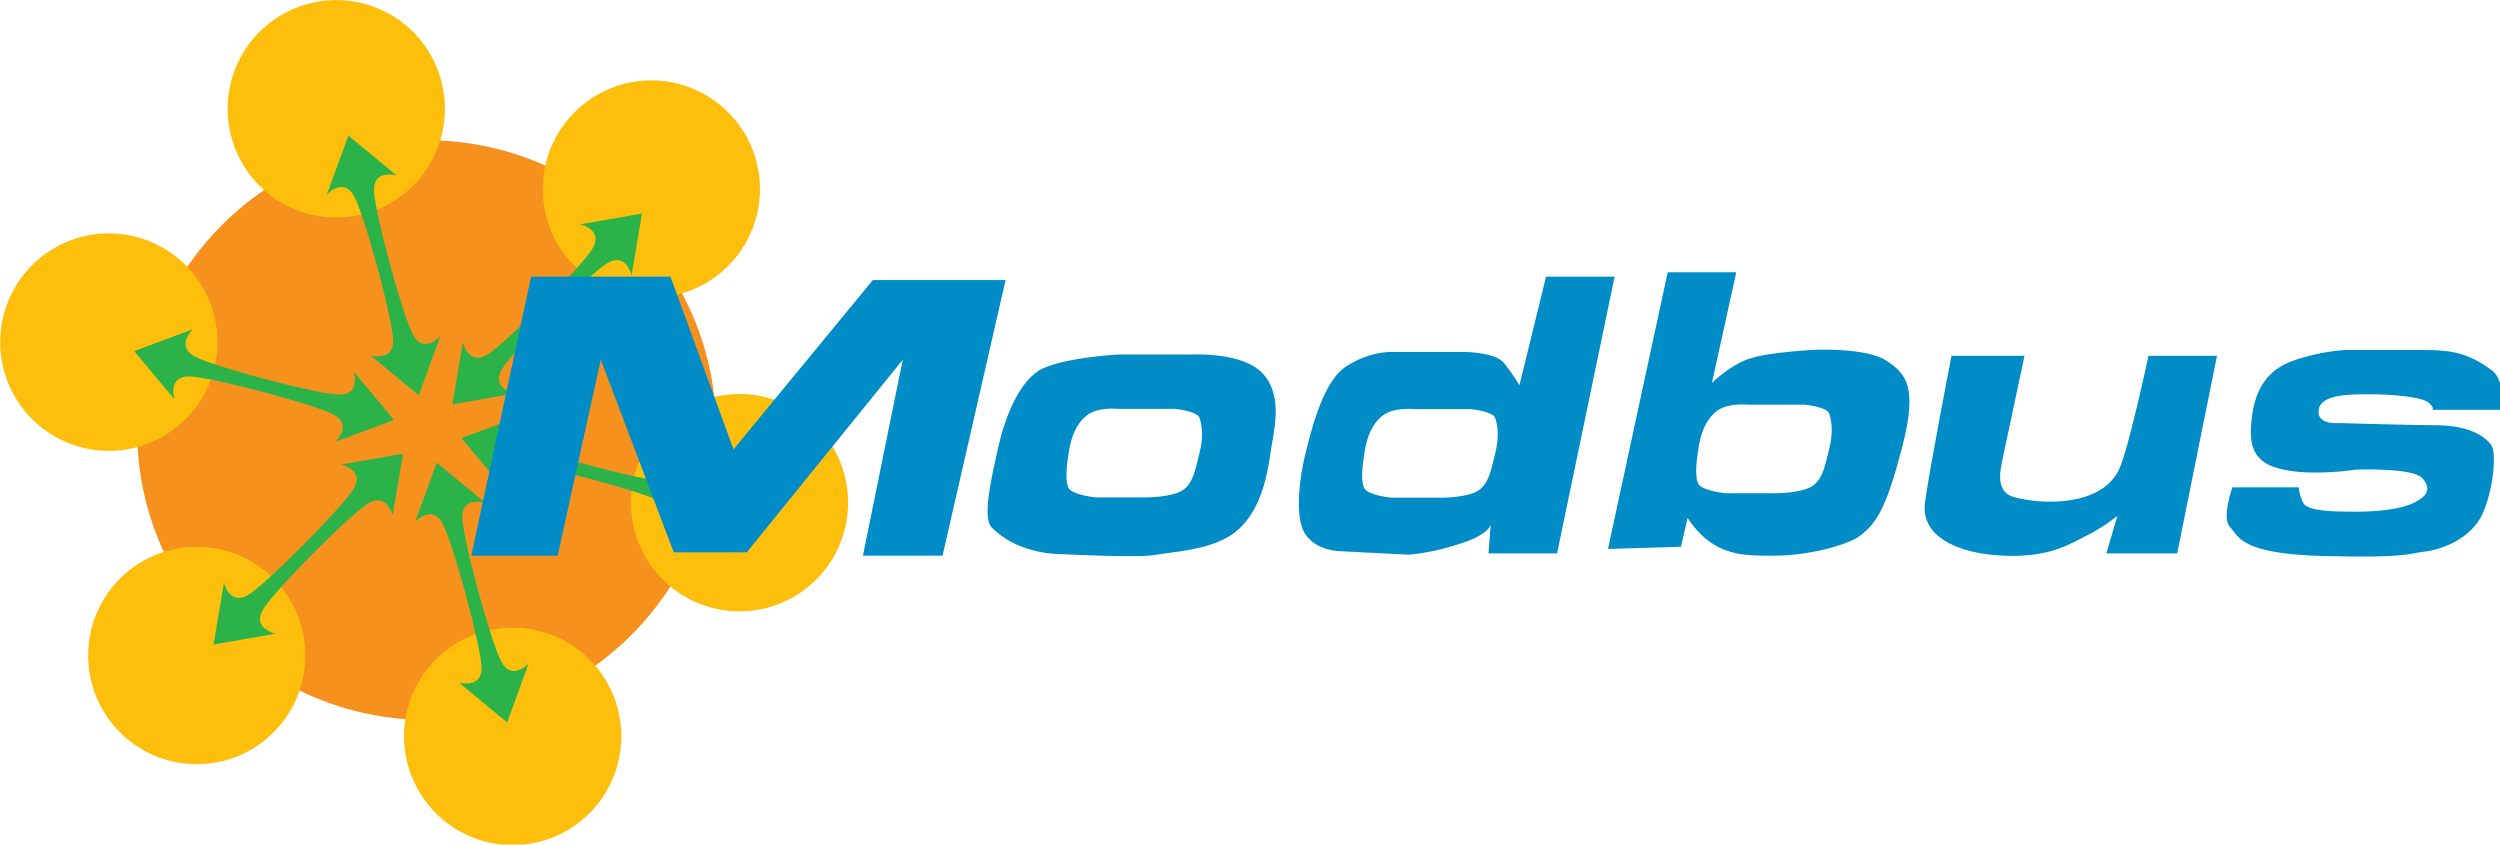 <?xml version="1.0" encoding="UTF-8" standalone="no"?>
<!-- Created with Inkscape (http://www.inkscape.org/) -->

<svg
   width="172.526mm"
   height="58.286mm"
   viewBox="0 0 172.526 58.286"
   version="1.1"
   id="svg17631"
   inkscape:version="1.1.2 (0a00cf5339, 2022-02-04)"
   sodipodi:docname="Logo of Modbus.svg"
   xmlns:inkscape="http://www.inkscape.org/namespaces/inkscape"
   xmlns:sodipodi="http://sodipodi.sourceforge.net/DTD/sodipodi-0.dtd"
   xmlns="http://www.w3.org/2000/svg"
   xmlns:svg="http://www.w3.org/2000/svg">
  <sodipodi:namedview
     id="namedview17633"
     pagecolor="#ffffff"
     bordercolor="#666666"
     borderopacity="1.0"
     inkscape:pageshadow="2"
     inkscape:pageopacity="0.0"
     inkscape:pagecheckerboard="0"
     inkscape:document-units="mm"
     showgrid="false"
     inkscape:zoom="0.64052329"
     inkscape:cx="352.0559"
     inkscape:cy="108.50503"
     inkscape:window-width="1850"
     inkscape:window-height="1136"
     inkscape:window-x="70"
     inkscape:window-y="27"
     inkscape:window-maximized="1"
     inkscape:current-layer="layer1" />
  <defs
     id="defs17628">
    <clipPath
       id="clip1">
      <path
         d="M 54,12.762 H 76 V 34 H 54 Z m 0,0"
         id="path619" />
    </clipPath>
    <clipPath
       id="clip2">
      <path
         d="M 71,73 H 93 V 94.441 H 71 Z m 0,0"
         id="path622" />
    </clipPath>
    <clipPath
       id="clip3">
      <path
         d="M 32.16,35 H 54 V 57 H 32.16 Z m 0,0"
         id="path625" />
    </clipPath>
    <clipPath
       id="clip4">
      <path
         d="m 247,46 h 26.926 V 67 H 247 Z m 0,0"
         id="path628" />
    </clipPath>
  </defs>
  <g
     inkscape:label="Layer 1"
     inkscape:groupmode="layer"
     id="layer1"
     transform="translate(-11.971,-119.593)">
    <path
       style="fill:#f5911c;fill-opacity:1;fill-rule:nonzero;stroke:none;stroke-width:0.714"
       d="m 61.396,149.271 c 0,11.044 -8.945,20.001 -19.984,20.001 -11.036,0 -19.984,-8.956 -19.984,-20.001 0,-11.047 8.948,-20.001 19.984,-20.001 11.039,0 19.984,8.954 19.984,20.001"
       id="path944" />
    <path
       style="fill:#fdbf0c;fill-opacity:1;fill-rule:nonzero;stroke:none;stroke-width:0.714"
       d="m 64.41,132.379 c 0.145,4.139 -3.091,7.613 -7.228,7.758 -4.137,0.145 -7.607,-3.094 -7.752,-7.234 -0.142,-4.139 3.094,-7.613 7.228,-7.758 4.137,-0.145 7.607,3.094 7.752,7.234"
       id="path946" />
    <path
       style="fill:#fdbf0c;fill-opacity:1;fill-rule:nonzero;stroke:none;stroke-width:0.714"
       d="m 33.039,164.567 c 0.145,4.139 -3.091,7.613 -7.228,7.758 -4.137,0.145 -7.607,-3.094 -7.752,-7.234 -0.145,-4.139 3.091,-7.613 7.228,-7.758 4.137,-0.145 7.607,3.094 7.752,7.234"
       id="path948" />
    <g
       clip-path="url(#clip1)"
       clip-rule="nonzero"
       id="g952"
       transform="matrix(0.714,0,0,0.714,-10.979,110.486)">
      <path
         style="fill:#fdbf0c;fill-opacity:1;fill-rule:nonzero;stroke:none"
         d="m 69.574,13.992 c 5.121,2.727 7.066,9.09 4.34,14.215 -2.723,5.125 -9.078,7.07 -14.199,4.344 -5.121,-2.723 -7.066,-9.086 -4.344,-14.211 2.723,-5.125 9.082,-7.074 14.203,-4.348"
         id="path950" />
    </g>
    <g
       clip-path="url(#clip2)"
       clip-rule="nonzero"
       id="g956"
       transform="matrix(0.714,0,0,0.714,-10.979,110.486)">
      <path
         style="fill:#fdbf0c;fill-opacity:1;fill-rule:nonzero;stroke:none"
         d="m 86.625,74.648 c 5.121,2.723 7.062,9.086 4.34,14.215 -2.723,5.121 -9.078,7.07 -14.199,4.344 -5.121,-2.723 -7.066,-9.09 -4.344,-14.215 2.723,-5.125 9.082,-7.07 14.203,-4.344"
         id="path954" />
    </g>
    <g
       clip-path="url(#clip3)"
       clip-rule="nonzero"
       id="g960"
       transform="matrix(0.714,0,0,0.714,-10.979,110.486)">
      <path
         style="fill:#fdbf0c;fill-opacity:1;fill-rule:nonzero;stroke:none"
         d="m 37.098,36.91 c 4.918,-3.074 11.398,-1.578 14.473,3.344 3.074,4.926 1.578,11.406 -3.344,14.484 -4.918,3.074 -11.395,1.578 -14.469,-3.344 -3.074,-4.922 -1.578,-11.406 3.34,-14.484"
         id="path958" />
    </g>
    <path
       style="fill:#fdbf0c;fill-opacity:1;fill-rule:nonzero;stroke:none;stroke-width:0.714"
       d="m 59.033,147.922 c 3.51,-2.194 8.134,-1.126 10.328,2.386 2.191,3.512 1.123,8.14 -2.386,10.336 -3.51,2.194 -8.131,1.126 -10.325,-2.386 -2.194,-3.512 -1.126,-8.14 2.383,-10.336"
       id="path962" />
    <path
       style="fill:#008cc7;fill-opacity:1;fill-rule:nonzero;stroke:none;stroke-width:0.714"
       d="m 86.964,148.265 c -0.764,0.61 -1.068,1.528 -1.221,2.442 -0.153,0.917 -0.307,2.141 0,2.601 0.304,0.454 1.831,0.61 1.831,0.61 h 3.51 c 0,0 1.681,0 2.445,-0.46 0.764,-0.457 0.914,-1.377 1.218,-2.595 0.309,-1.224 0.153,-1.988 0,-2.445 -0.15,-0.46 -1.678,-0.61 -1.678,-0.61 h -3.967 c 0,0 -1.374,-0.153 -2.138,0.457 z m 2.138,-4.204 h 5.037 c 0,0 3.663,-0.229 5.037,1.377 1.374,1.606 0.686,3.894 0.457,5.5 -0.229,1.603 -0.686,3.894 -2.289,5.271 -1.603,1.374 -4.502,1.452 -5.648,1.678 -1.146,0.231 -6.947,-0.075 -6.947,-0.075 0,0 -2.673,-0.075 -4.351,-1.834 -0.652,-0.683 0,-3.437 0.457,-5.5 0.46,-2.06 1.374,-4.351 2.748,-5.271 1.374,-0.917 5.497,-1.146 5.497,-1.146"
       id="path964" />
    <path
       style="fill:#008cc7;fill-opacity:1;fill-rule:nonzero;stroke:none;stroke-width:0.714"
       d="m 107.371,148.285 c -0.764,0.61 -1.07,1.528 -1.221,2.445 -0.153,0.917 -0.304,2.138 0,2.595 0.304,0.46 1.831,0.613 1.831,0.613 h 3.51 c 0,0 1.681,0 2.445,-0.46 0.764,-0.457 0.914,-1.374 1.221,-2.595 0.304,-1.224 0.15,-1.988 0,-2.445 -0.15,-0.46 -1.681,-0.613 -1.681,-0.613 h -3.967 c 0,0 -1.377,-0.15 -2.138,0.46 z m 11.292,-9.597 h 4.733 l -3.972,19.097 h -4.733 l 0.156,-1.988 c 0,0 -0.092,0.619 -1.834,1.224 -2.158,0.75 -3.825,0.853 -3.825,0.853 l -4.725,-0.243 c 0,0 -1.675,0 -2.442,-1.221 -0.761,-1.224 -0.304,-4.126 0,-5.349 0.307,-1.224 1.123,-4.973 2.748,-6.11 1.154,-0.808 2.442,-1.07 3.206,-1.07 0.764,0 5.037,0 5.037,0 0,0 2.138,0 2.749,0.764 0.613,0.764 1.068,1.528 1.068,1.528 l 1.834,-7.485"
       id="path966" />
    <path
       style="fill:#008cc7;fill-opacity:1;fill-rule:nonzero;stroke:none;stroke-width:0.714"
       d="m 130.421,147.978 c -0.764,0.61 -1.068,1.528 -1.221,2.445 -0.153,0.917 -0.304,2.138 0,2.598 0.304,0.457 1.831,0.61 1.831,0.61 h 3.512 c 0,0 1.678,0 2.442,-0.46 0.761,-0.457 0.917,-1.374 1.221,-2.595 0.304,-1.224 0.15,-1.988 0,-2.445 -0.153,-0.457 -1.678,-0.613 -1.678,-0.613 h -3.969 c 0,0 -1.374,-0.15 -2.138,0.46 z m -2.447,9.347 -5.037,0.153 4.123,-19.095 h 4.73 l -1.678,7.638 c 0,0 1.221,-1.227 2.595,-1.681 1.371,-0.46 4.58,-0.61 4.58,-0.61 0,0 3.512,-0.153 4.884,0.764 1.374,0.914 2.138,1.834 1.068,5.96 -1.068,4.123 -1.742,5.232 -2.899,6.107 -0.878,0.669 -3.663,1.377 -5.804,1.377 -2.132,0 -4.273,0.15 -6.105,-2.598 l -0.457,1.985"
       id="path968" />
    <path
       style="fill:#008cc7;fill-opacity:1;fill-rule:nonzero;stroke:none;stroke-width:0.714"
       d="m 146.647,144.148 h 5.037 l -1.374,6.456 c -0.176,1.029 -0.878,2.891 0.686,3.306 1.985,0.53 5.94,0.627 7.192,-1.876 0.644,-1.288 2.049,-7.886 2.049,-7.886 h 4.73 l -2.749,13.637 h -4.887 l 0.764,-2.598 c 0,0 -0.914,0.764 -2.135,1.374 -1.224,0.613 -2.595,1.53 -5.801,1.377 -3.208,-0.153 -5.648,-1.377 -5.344,-3.668 0.304,-2.291 1.831,-10.122 1.831,-10.122"
       id="path970" />
    <g
       clip-path="url(#clip4)"
       clip-rule="nonzero"
       id="g974"
       transform="matrix(0.714,0,0,0.714,-10.979,110.486)">
      <path
         style="fill:#008cc7;fill-opacity:1;fill-rule:nonzero;stroke:none"
         d="m 267.16,52.363 h 6.633 c 0,0 0.633,-2.773 -0.852,-3.852 -2.129,-1.543 -3.641,-1.926 -6.418,-1.926 -2.785,0 -7.703,0 -7.703,0 0,0 -2.465,0.09 -5.133,1.07 -1.906,0.699 -3.426,2.141 -3.852,5.137 -0.43,2.996 0,4.711 2.992,5.352 2.996,0.645 7.062,0 7.062,0 0,0 5.559,-0.211 6.418,0.859 0.852,1.07 0.426,1.711 -0.859,2.352 -1.285,0.641 -3.633,0.855 -5.559,0.855 -1.926,0 -4.707,0 -5.137,-0.855 -0.426,-0.855 -0.426,-1.5 -0.426,-1.5 h -6.418 c 0,0 -1.07,3 -0.215,3.855 0.859,0.855 0.859,2.57 8.984,2.785 8.129,0.211 8.145,-0.234 9.844,-0.43 1.699,-0.199 4.484,-1.285 5.562,-3.641 1.066,-2.352 1.371,-5.895 0.855,-6.637 -0.957,-1.367 -3.211,-1.926 -5.137,-1.926 -1.926,0 -9.629,-0.215 -9.629,-0.215 0,0 -2.137,0.215 -1.922,-1.285 0.211,-1.5 2.996,-1.5 4.922,-1.5 1.922,0 5.133,0.215 5.773,0.859 0.641,0.641 0.211,0.641 0.211,0.641"
         id="path972" />
    </g>
    <path
       style="fill:#2bb34a;fill-opacity:1;fill-rule:nonzero;stroke:none;stroke-width:0.714"
       d="m 40.481,142.704 c 0.73,1.33 1.876,0.1 1.876,0.1 l -1.486,4.07 -3.337,-2.76 c 0,0 1.608,0.479 1.569,-1.037 -0.042,-1.516 -1.971,-8.63 -2.701,-9.957 -0.73,-1.33 -1.876,-0.103 -1.876,-0.103 l 1.486,-4.067 3.337,2.757 c 0,0 -1.608,-0.477 -1.567,1.04 0.039,1.514 1.968,8.627 2.698,9.957"
       id="path976" />
    <path
       style="fill:#2bb34a;fill-opacity:1;fill-rule:nonzero;stroke:none;stroke-width:0.714"
       d="m 46.578,165.277 c 0.73,1.33 1.876,0.103 1.876,0.103 l -1.486,4.07 -3.337,-2.76 c 0,0 1.608,0.477 1.569,-1.04 -0.042,-1.514 -1.971,-8.627 -2.701,-9.957 -0.728,-1.327 -1.876,-0.1 -1.876,-0.1 l 1.486,-4.067 3.337,2.757 c 0,0 -1.608,-0.479 -1.569,1.037 0.042,1.516 1.971,8.63 2.701,9.957"
       id="path978" />
    <path
       style="fill:#2bb34a;fill-opacity:1;fill-rule:nonzero;stroke:none;stroke-width:0.714"
       d="m 46.608,145.076 c -0.786,1.296 0.85,1.678 0.85,1.678 l -4.265,0.744 0.719,-4.27 c 0,0 0.39,1.633 1.684,0.842 1.291,-0.794 6.481,-6.021 7.264,-7.32 0.786,-1.296 -0.85,-1.678 -0.85,-1.678 l 4.265,-0.744 -0.719,4.27 c 0,0 -0.39,-1.633 -1.681,-0.839 -1.293,0.792 -6.484,6.021 -7.267,7.317"
       id="path980" />
    <path
       style="fill:#2bb34a;fill-opacity:1;fill-rule:nonzero;stroke:none;stroke-width:0.714"
       d="m 30.123,161.648 c -0.786,1.296 0.847,1.678 0.847,1.678 l -4.262,0.747 0.719,-4.273 c 0,0 0.39,1.633 1.681,0.842 1.291,-0.794 6.481,-6.021 7.267,-7.32 0.786,-1.296 -0.85,-1.675 -0.85,-1.675 l 4.262,-0.747 -0.719,4.27 c 0,0 -0.387,-1.633 -1.681,-0.842 -1.291,0.794 -6.481,6.024 -7.264,7.32"
       id="path982" />
    <path
       style="fill:#2bb34a;fill-opacity:1;fill-rule:nonzero;stroke:none;stroke-width:0.714"
       d="m 47.618,151.571 c -1.516,-0.031 -1.026,1.575 -1.026,1.575 l -2.779,-3.32 4.056,-1.511 c 0,0 -1.218,1.154 0.114,1.876 1.332,0.722 8.452,2.606 9.965,2.64 1.516,0.031 1.029,-1.578 1.029,-1.578 l 2.776,3.323 -4.056,1.511 c 0,0 1.218,-1.154 -0.114,-1.876 -1.332,-0.722 -8.452,-2.606 -9.965,-2.64"
       id="path984" />
    <path
       style="fill:#2bb34a;fill-opacity:1;fill-rule:nonzero;stroke:none;stroke-width:0.714"
       d="m 25.036,145.57 c -1.516,-0.033 -1.029,1.575 -1.029,1.575 l -2.779,-3.323 4.056,-1.511 c 0,0 -1.218,1.154 0.114,1.876 1.335,0.722 8.452,2.609 9.968,2.64 1.514,0.033 1.026,-1.575 1.026,-1.575 l 2.776,3.323 -4.056,1.511 c 0,0 1.221,-1.154 -0.111,-1.879 -1.332,-0.719 -8.452,-2.606 -9.965,-2.637"
       id="path986" />
    <path
       style="fill:#008cc7;fill-opacity:1;fill-rule:nonzero;stroke:none;stroke-width:0.714"
       d="m 44.501,157.938 h 5.954 l 2.977,-13.52 5.037,13.291 h 5.037 l 10.765,-13.291 -2.748,13.52 h 5.494 l 4.351,-19.019 h -9.16 l -9.617,11.685 -4.349,-11.917 h -9.62 l -4.123,19.251"
       id="path988" />
  </g>
</svg>
